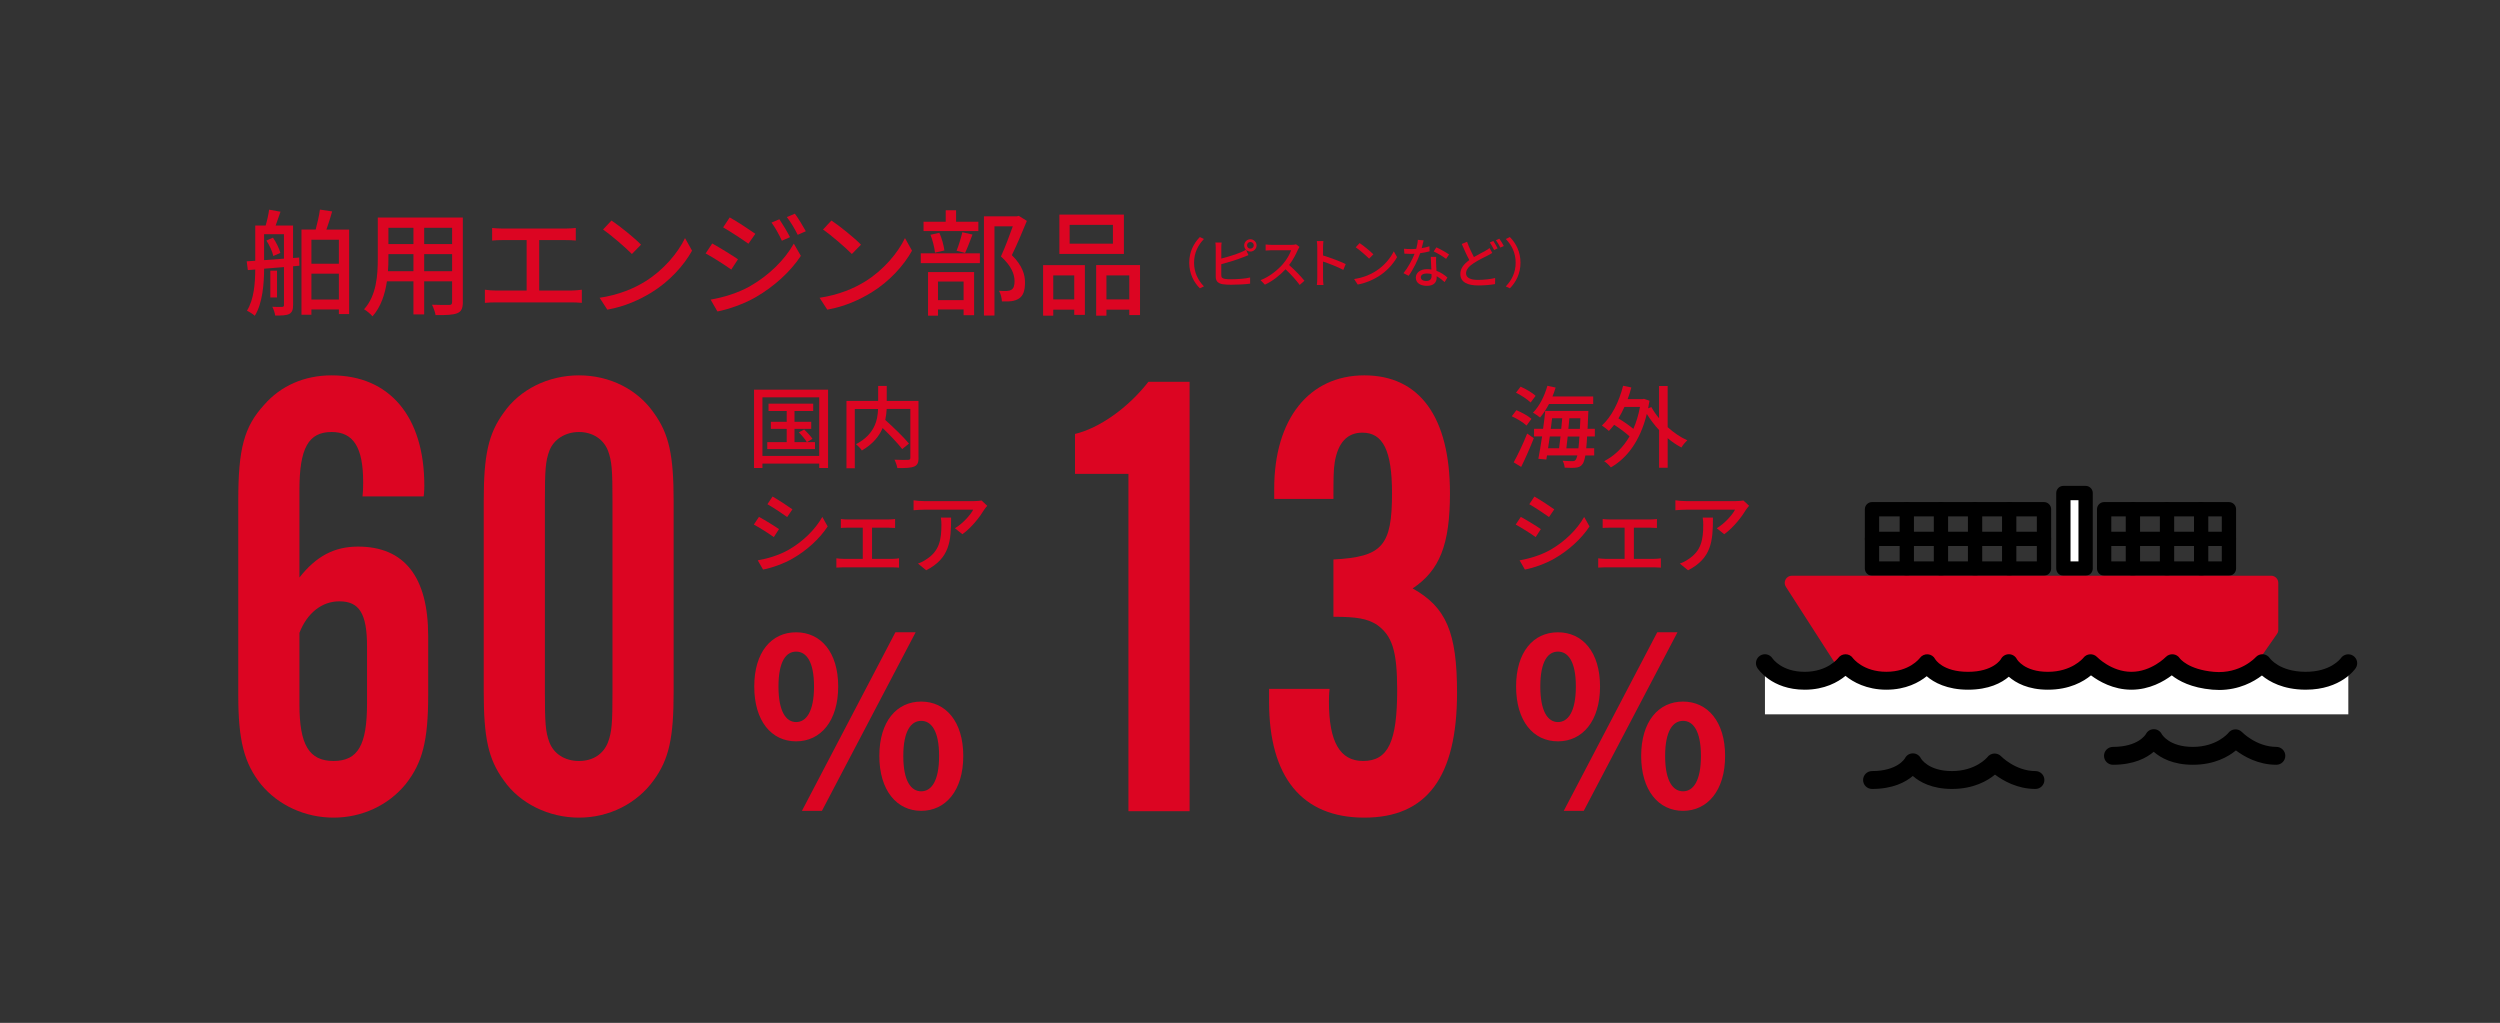 <?xml version="1.0" encoding="UTF-8"?>
<svg id="_レイヤー_2" data-name="レイヤー 2" xmlns="http://www.w3.org/2000/svg" xmlns:xlink="http://www.w3.org/1999/xlink" viewBox="0 0 699 286">
  <rect x="0" y="0" width="699" height="286" fill="#333333" stroke="none"/>
  <defs>
    <style>
      .cls-1 {
        clip-path: url(#clippath);
      }

      .cls-2 {
        fill: none;
      }

      .cls-2, .cls-3, .cls-4, .cls-5 {
        stroke-width: 0px;
      }

      .cls-4 {
        fill: #dc0522;
      }

      .cls-5 {
        fill: #fff;
      }
    </style>
    <clipPath id="clippath">
      <rect class="cls-2" width="699" height="286"/>
    </clipPath>
  </defs>
  <g id="_イラスト" data-name="イラスト">
    <g class="cls-1">
      <g>
        <g>
          <path class="cls-4" d="m101.36,138.79c.18-1.62.18-3.42.18-3.96,0-9.72-2.7-14.04-8.82-14.04-6.48,0-9,4.5-9,16.2v24.48c4.68-5.94,9.72-8.64,16.38-8.64,12.96,0,19.62,8.46,19.62,25.02v16.56c0,12.78-1.62,18.9-6.3,24.84-4.86,5.94-12.24,9.36-20.16,9.36s-15.48-3.42-20.34-9.36c-4.68-5.94-6.3-12.24-6.3-24.84v-54.54c0-14.4,1.62-20.52,7.2-26.64,4.68-5.4,11.34-8.28,18.9-8.28,16.2,0,25.92,11.52,25.92,30.78,0,.36,0,1.8-.18,3.06h-17.1Zm-17.64,58.14c0,11.34,2.7,15.84,9.54,15.84s9.36-4.5,9.36-16.02v-16.02c0-9.18-2.16-12.6-7.74-12.6-4.86,0-9,3.24-11.16,8.82v19.98Z"/>
          <path class="cls-4" d="m188.35,193.33c0,12.96-1.26,18.9-5.58,24.84-4.68,6.48-12.42,10.44-20.88,10.44s-16.56-3.96-21.06-10.44c-4.32-5.94-5.58-11.88-5.58-24.84v-53.1c0-12.96,1.26-18.9,5.58-24.84,4.5-6.48,12.42-10.44,21.06-10.44s16.38,3.96,20.88,10.44c4.32,5.94,5.58,11.88,5.58,24.84v53.1Zm-36,.18c0,8.64.18,11.16,1.26,14.04,1.26,3.24,4.32,5.22,8.28,5.22s6.84-1.98,8.1-5.22c1.08-2.88,1.26-5.4,1.26-14.04v-53.46c0-8.64-.18-11.16-1.26-14.04-1.26-3.24-4.32-5.22-8.1-5.22s-7.02,1.98-8.28,5.22c-1.08,2.88-1.26,5.4-1.26,14.04v53.46Z"/>
        </g>
        <path class="cls-4" d="m210.89,191.94c0-9.62,4.81-15.15,11.7-15.15s11.77,5.53,11.77,15.15-4.88,15.34-11.77,15.34-11.7-5.66-11.7-15.34Zm16.71,0c0-7.08-2.21-9.75-5-9.75s-4.94,2.67-4.94,9.75,2.15,9.95,4.94,9.95,5-2.86,5-9.95Zm22.75-15.15h5.66l-26.2,49.92h-5.59l26.13-49.92Zm-4.49,34.58c0-9.69,4.88-15.21,11.7-15.21s11.77,5.53,11.77,15.21-4.94,15.34-11.77,15.34-11.7-5.72-11.7-15.34Zm16.71,0c0-7.08-2.21-9.82-5-9.82s-5.01,2.73-5.01,9.82,2.21,9.88,5.01,9.88,5-2.8,5-9.88Z"/>
        <g>
          <path class="cls-4" d="m83.72,74.29l-1.77.16v10.84c0,1.29-.26,2.03-1.06,2.49-.84.42-2.03.45-3.94.45-.1-.68-.45-1.81-.81-2.45,1.23.06,2.39.06,2.74.03.39-.03.52-.13.52-.55v-10.58c-1.94.16-3.81.32-5.55.45-.03,4.2-.42,9.65-2.61,13.17-.45-.45-1.55-1.13-2.19-1.42,2-3.23,2.29-7.78,2.32-11.52l-2.07.16-.32-2.45,2.39-.16v-9.84h2.9c.42-1.39.81-3.16.97-4.45l3.19.58c-.45,1.29-.94,2.71-1.36,3.87h4.87v9.07l1.71-.13.06,2.29Zm-9.88-1.55c1.74-.13,3.61-.26,5.55-.42v-6.84h-5.55v7.26Zm2.48-6.29c.9,1.29,1.77,3.07,2.07,4.26l-1.97.87c-.26-1.23-1.06-3-1.94-4.32l1.84-.81Zm1.13,16.72h-1.87v-7.49h1.87v7.49Zm20.17-18.98v23.62h-2.87v-1.29h-7.68v1.48h-2.78v-23.82h3.97c.48-1.74.97-3.94,1.19-5.58l3.42.52c-.48,1.68-1.06,3.55-1.61,5.07h6.36Zm-10.55,2.84v6.71h7.68v-6.71h-7.68Zm7.68,16.72v-7.23h-7.68v7.23h7.68Z"/>
          <path class="cls-4" d="m129.41,84.48c0,1.74-.42,2.65-1.58,3.1-1.19.48-3.07.55-6.04.52-.13-.81-.61-2.13-1-2.9,2.07.1,4.2.06,4.81.06.58,0,.81-.19.81-.81v-5.78h-7.81v9.23h-3v-9.23h-7.42c-.52,3.55-1.68,7.16-4.03,9.78-.45-.58-1.68-1.61-2.36-1.97,3.52-3.91,3.84-9.62,3.84-14.17v-11.49h23.78v23.66Zm-13.81-8.65v-4.78h-7v1.29c0,1.1-.03,2.29-.13,3.49h7.13Zm-7-12.13v4.55h7v-4.55h-7Zm17.81,0h-7.81v4.55h7.81v-4.55Zm0,12.13v-4.78h-7.81v4.78h7.81Z"/>
          <path class="cls-4" d="m159.87,81.23c1.03,0,1.97-.13,2.81-.23v3.68c-.87-.1-2.13-.13-2.81-.13h-21.3c-.94,0-1.97.03-3,.13v-3.68c.97.16,2.07.23,3,.23h8.68v-14.1h-6.81c-.71,0-2.03.03-2.84.13v-3.52c.84.1,2.1.16,2.84.16h17.65c1,0,2.03-.06,2.9-.16v3.52c-.9-.1-1.97-.13-2.9-.13h-7.33v14.1h9.1Z"/>
          <path class="cls-4" d="m180.33,78.74c5.2-3.2,9.23-8.04,11.2-12.17l1.97,3.52c-2.32,4.16-6.29,8.58-11.33,11.68-3.26,2-7.36,3.91-12.36,4.81l-2.16-3.32c5.39-.81,9.58-2.61,12.68-4.52Zm-1.1-10.33l-2.55,2.61c-1.68-1.71-5.68-5.2-8.07-6.84l2.36-2.52c2.29,1.52,6.45,4.87,8.26,6.75Z"/>
          <path class="cls-4" d="m206.33,72.51l-1.87,2.87c-1.68-1.23-5.13-3.42-7.16-4.52l1.84-2.78c2,1.1,5.68,3.36,7.2,4.42Zm3.26,7.58c5.39-3.07,9.78-7.39,12.36-11.97l1.97,3.42c-2.9,4.39-7.39,8.52-12.62,11.55-3.26,1.9-7.78,3.45-10.71,4l-1.9-3.32c3.58-.61,7.52-1.81,10.91-3.68Zm1.61-14.72l-1.94,2.78c-1.65-1.19-5.1-3.45-7.07-4.58l1.84-2.78c2,1.1,5.62,3.49,7.16,4.58Zm9.68.94l-2.26,1c-.87-1.84-1.77-3.52-2.9-5.07l2.19-.94c.84,1.26,2.23,3.52,2.97,5Zm4.42-1.65l-2.26,1c-.9-1.84-1.9-3.45-3.03-4.97l2.23-.94c.9,1.19,2.26,3.42,3.07,4.91Z"/>
          <path class="cls-4" d="m241.83,78.74c5.2-3.2,9.23-8.04,11.2-12.17l1.97,3.52c-2.32,4.16-6.29,8.58-11.33,11.68-3.26,2-7.36,3.91-12.36,4.81l-2.16-3.32c5.39-.81,9.58-2.61,12.68-4.52Zm-1.1-10.33l-2.55,2.61c-1.68-1.71-5.68-5.2-8.07-6.84l2.36-2.52c2.29,1.52,6.45,4.87,8.26,6.75Z"/>
          <path class="cls-4" d="m257.45,70.83h16.52v2.74h-16.52v-2.74Zm16.1-6.23h-15.33v-2.61h6.2v-3.2h2.9v3.2h6.23v2.61Zm-14.07,11.46h12.88v12.07h-2.94v-1.61h-7.16v1.74h-2.78v-12.2Zm1.94-5.42c-.13-1.36-.65-3.45-1.26-5l2.48-.55c.71,1.52,1.23,3.61,1.42,4.94l-2.65.61Zm.84,8.07v5.2h7.16v-5.2h-7.16Zm5.2-8.62c.58-1.39,1.26-3.65,1.61-5.16l2.84.65c-.71,1.81-1.42,3.81-2.07,5.13l-2.39-.61Zm19.65-8.33c-1.26,3.07-2.81,6.78-4.2,9.58,2.97,2.94,3.68,5.45,3.68,7.65s-.48,3.68-1.65,4.45c-.61.42-1.32.65-2.16.77-.74.1-1.74.06-2.65.06-.03-.87-.32-2.13-.81-2.97.84.06,1.61.1,2.19.06.52-.03.94-.13,1.29-.36.65-.39.87-1.23.87-2.39,0-1.87-.84-4.23-3.81-6.91,1.16-2.52,2.42-5.91,3.32-8.42h-5.13v24.95h-2.94v-27.75h9.26l.48-.13,2.23,1.39Z"/>
          <path class="cls-4" d="m291.65,74.13h11.68v13.91h-2.97v-1.45h-5.87v1.68h-2.84v-14.14Zm2.84,2.87v6.71h5.87v-6.71h-5.87Zm19.75-6h-18.04v-11h18.04v11Zm-3.07-8.13h-12.1v5.26h12.1v-5.26Zm7.58,11.26v13.97h-3v-1.52h-6.39v1.68h-2.87v-14.14h12.26Zm-3,9.58v-6.71h-6.39v6.71h6.39Z"/>
          <path class="cls-4" d="m332.51,73.45c0-3.04,1.26-5.44,2.97-7.17l1.14.54c-1.63,1.71-2.76,3.87-2.76,6.63s1.12,4.92,2.76,6.63l-1.14.54c-1.71-1.72-2.97-4.12-2.97-7.17Z"/>
          <path class="cls-4" d="m341.48,72.29c1.77-.44,4.02-1.14,5.47-1.75.48-.2.94-.42,1.42-.72-.3-.31-.49-.73-.49-1.21,0-.94.78-1.72,1.72-1.72s1.74.78,1.74,1.72-.78,1.73-1.74,1.73c-.45,0-.85-.18-1.17-.46l.63,1.45c-.5.2-1.1.47-1.58.63-1.6.65-4.12,1.41-6.01,1.91v3.06c0,.72.31.9,1.02,1.05.45.07,1.15.1,1.88.1,1.57,0,3.93-.17,5.16-.5v1.73c-1.35.19-3.6.3-5.25.3-.93,0-1.83-.04-2.46-.15-1.21-.22-1.9-.83-1.9-2.08v-8.22c0-.34-.03-.96-.1-1.35h1.75c-.06.39-.09.93-.09,1.35v3.15Zm9.07-3.69c0-.51-.42-.94-.95-.94s-.93.43-.93.94.42.93.93.93.95-.42.95-.93Z"/>
          <path class="cls-4" d="m363.33,69.05c-.1.15-.33.53-.44.78-.52,1.23-1.41,2.92-2.46,4.27,1.54,1.32,3.36,3.25,4.29,4.4l-1.33,1.17c-.98-1.35-2.48-3-3.96-4.38-1.6,1.71-3.61,3.31-5.77,4.3l-1.21-1.26c2.43-.93,4.68-2.73,6.16-4.4,1.02-1.14,2.02-2.79,2.39-3.96h-5.5c-.58,0-1.4.08-1.63.09v-1.7c.3.04,1.17.1,1.63.1h5.56c.55,0,1.05-.06,1.3-.15l.98.72Z"/>
          <path class="cls-4" d="m375.59,75.47c-1.59-.86-4.02-1.8-5.67-2.34v4.63c0,.46.04,1.38.12,1.92h-1.85c.08-.53.12-1.33.12-1.92v-8.67c0-.48-.04-1.17-.13-1.68h1.84c-.04.5-.1,1.16-.1,1.68v2.34c1.98.6,4.84,1.67,6.34,2.4l-.67,1.63Z"/>
          <path class="cls-4" d="m384.5,75.91c2.42-1.48,4.29-3.73,5.2-5.65l.92,1.63c-1.08,1.93-2.92,3.99-5.26,5.43-1.52.93-3.42,1.82-5.74,2.24l-1.01-1.54c2.5-.38,4.46-1.21,5.9-2.1Zm-.51-4.8l-1.18,1.21c-.78-.79-2.64-2.41-3.75-3.18l1.09-1.17c1.06.71,3,2.27,3.84,3.13Z"/>
          <path class="cls-4" d="m399.72,70.27c-.73.2-1.65.39-2.64.53-.72,2.08-2.01,4.68-3.23,6.31l-1.44-.73c1.21-1.46,2.46-3.74,3.1-5.42-.36.01-.71.03-1.06.03-.57,0-1.19-.02-1.79-.06l-.1-1.38c.58.06,1.29.09,1.89.09.5,0,1-.01,1.53-.06.23-.83.41-1.74.44-2.52l1.63.15c-.12.51-.31,1.33-.54,2.17.75-.12,1.49-.3,2.16-.51l.04,1.39Zm1.83,1.54c-.04.63-.03,1.14-.02,1.74.02.48.06,1.33.1,2.17,1.27.46,2.33,1.21,3.07,1.88l-.79,1.28c-.58-.53-1.33-1.17-2.22-1.65v.41c0,1.26-.77,2.28-2.71,2.28-1.73,0-3.12-.73-3.12-2.28,0-1.4,1.26-2.38,3.1-2.38.44,0,.84.03,1.25.1-.06-1.17-.14-2.56-.17-3.54h1.5Zm-1.29,4.83c-.42-.12-.88-.18-1.36-.18-.99,0-1.64.43-1.64,1.03,0,.63.51,1.07,1.53,1.07,1.11,0,1.48-.63,1.48-1.39,0-.15,0-.32-.02-.53Zm4.06-4.26c-.83-.67-2.46-1.62-3.46-2.07l.75-1.15c1.06.46,2.82,1.46,3.55,1.99l-.84,1.23Z"/>
          <path class="cls-4" d="m417.26,70.72c-.39.24-.79.45-1.27.71-.98.5-2.52,1.21-3.93,2.14-1.32.86-2.15,1.77-2.15,2.85,0,1.17,1.11,1.84,3.33,1.84,1.57,0,3.57-.21,4.8-.53l-.02,1.7c-1.19.21-2.83.38-4.73.38-2.86,0-4.98-.84-4.98-3.21,0-1.58,1-2.8,2.52-3.88-.69-1.25-1.44-2.91-2.12-4.5l1.48-.62c.57,1.61,1.31,3.12,1.92,4.28,1.22-.72,2.43-1.32,3.19-1.75.48-.27.85-.5,1.19-.78l.75,1.38Zm.27-3.34c.38.55.92,1.48,1.2,2.07l-.98.44c-.3-.62-.79-1.51-1.2-2.1l.98-.41Zm1.69-.63c.41.55.98,1.5,1.25,2.04l-.98.43c-.31-.64-.81-1.51-1.23-2.07l.96-.41Z"/>
          <path class="cls-4" d="m425.13,73.45c0,3.04-1.26,5.45-2.97,7.17l-1.14-.54c1.64-1.71,2.76-3.87,2.76-6.63s-1.12-4.92-2.76-6.63l1.14-.54c1.71,1.72,2.97,4.12,2.97,7.17Z"/>
        </g>
      </g>
      <g>
        <path class="cls-4" d="m231.53,108.95v21.9h-2.48v-1.23h-15.87v1.23h-2.35v-21.9h20.7Zm-2.48,18.52v-16.37h-15.87v16.37h15.87Zm-1.18-3.85v1.93h-13.34v-1.93h5.43v-3.7h-4.43v-1.98h4.43v-3.03h-5.08v-2.05h12.49v2.05h-5.23v3.03h4.68v1.98h-4.68v3.7h3.45c-.45-.78-1.4-1.9-2.23-2.73l1.48-.8c.85.78,1.85,1.9,2.33,2.6l-1.53.93h2.23Z"/>
        <path class="cls-4" d="m256.83,128c0,1.38-.33,2.08-1.25,2.45-.93.4-2.48.43-4.68.43-.1-.65-.48-1.73-.8-2.35,1.63.08,3.33.08,3.8.05.48-.02.63-.15.63-.6v-13.64h-6.61c-.05.98-.18,2-.4,3.08,2.3,2.08,5.18,4.83,6.63,6.61l-1.9,1.53c-1.15-1.53-3.38-3.88-5.46-5.88-.98,2.28-2.73,4.48-5.81,6.28-.3-.5-1.1-1.33-1.65-1.75,5.21-2.75,6.06-6.66,6.18-9.86h-6.51v16.57h-2.33v-18.82h8.86v-4.2h2.4v4.2h8.88v15.92Z"/>
        <path class="cls-4" d="m217.81,147.94l-1.45,2.23c-1.33-.95-3.98-2.65-5.58-3.5l1.43-2.15c1.58.85,4.43,2.6,5.61,3.43Zm2.53,5.88c4.18-2.38,7.56-5.73,9.58-9.28l1.5,2.65c-2.23,3.4-5.71,6.61-9.76,8.96-2.53,1.48-6.03,2.68-8.31,3.1l-1.48-2.58c2.78-.48,5.83-1.4,8.46-2.85Zm1.23-11.41l-1.48,2.15c-1.28-.93-3.95-2.7-5.51-3.58l1.43-2.15c1.55.88,4.38,2.73,5.56,3.58Z"/>
        <path class="cls-4" d="m249.59,156.25c.65,0,1.28-.08,1.78-.15v2.6c-.53-.05-1.35-.08-1.78-.08h-13.84c-.58,0-1.25.03-1.9.08v-2.6c.63.08,1.33.15,1.9.15h5.48v-8.71h-4.28c-.48,0-1.33.02-1.85.08v-2.5c.55.08,1.38.12,1.83.12h11.49c.63,0,1.3-.05,1.85-.12v2.5c-.58-.05-1.28-.08-1.85-.08h-4.6v8.71h5.78Z"/>
        <path class="cls-4" d="m276.04,141.41c-.23.28-.63.75-.83,1.05-1.08,1.83-3.45,5-6.13,6.91l-2.08-1.68c2.18-1.28,4.38-3.75,5.1-5.18h-13.74c-.98,0-1.85.08-2.93.15v-2.78c.93.13,1.95.23,2.93.23h13.99c.58,0,1.7-.08,2.1-.17l1.58,1.48Zm-10.11,3.33c0,6.53-.38,11.34-6.96,14.71l-2.3-1.88c.73-.25,1.6-.65,2.4-1.23,3.58-2.3,4.15-5.46,4.15-9.61,0-.68-.03-1.28-.15-2h2.85Z"/>
      </g>
      <g>
        <path class="cls-4" d="m332.61,226.81h-17.1v-94.32h-14.94v-11.16c6.84-1.62,14.94-7.38,20.52-14.58h11.52v120.05Z"/>
        <path class="cls-4" d="m372.83,156.43c13.68-.72,16.38-3.78,16.38-18.54,0-11.88-2.52-16.92-8.28-16.92-4.32,0-6.84,2.88-7.74,8.28-.36,2.16-.36,4.86-.36,10.26h-16.56v-2.88c0-19.44,9.72-31.68,25.2-31.68s23.94,11.7,23.94,32.94c0,14.4-2.88,21.6-10.44,26.64,9.36,5.22,12.42,12.24,12.42,29.16,0,23.58-8.46,34.92-25.92,34.92s-26.64-11.34-26.64-32.4v-3.6h16.92c-.18,1.62-.18,3.06-.18,3.6,0,11.16,3.06,16.56,9.54,16.56,7.02,0,9.54-5.4,9.54-19.8,0-11.16-1.44-15.3-5.76-18.36-2.7-1.62-5.4-2.16-12.06-2.16v-16.02Z"/>
      </g>
      <path class="cls-4" d="m423.9,191.94c0-9.62,4.81-15.15,11.7-15.15s11.77,5.53,11.77,15.15-4.88,15.34-11.77,15.34-11.7-5.66-11.7-15.34Zm16.71,0c0-7.08-2.21-9.75-5-9.75s-4.94,2.67-4.94,9.75,2.15,9.95,4.94,9.95,5-2.86,5-9.95Zm22.75-15.15h5.66l-26.2,49.92h-5.59l26.13-49.92Zm-4.49,34.58c0-9.69,4.88-15.21,11.7-15.21s11.77,5.53,11.77,15.21-4.94,15.34-11.77,15.34-11.7-5.72-11.7-15.34Zm16.71,0c0-7.08-2.21-9.82-5-9.82s-5.01,2.73-5.01,9.82,2.21,9.88,5.01,9.88,5-2.8,5-9.88Z"/>
      <g>
        <path class="cls-4" d="m426.82,118.99c-.85-.83-2.65-1.93-4.13-2.6l1.3-1.7c1.45.6,3.3,1.6,4.2,2.43l-1.38,1.88Zm-3.6,10.29c1.1-1.98,2.65-5.18,3.78-8.06l1.85,1.3c-1.03,2.65-2.35,5.66-3.53,8.03l-2.1-1.28Zm4.73-16.74c-.83-.85-2.63-2.03-4.08-2.75l1.3-1.68c1.45.65,3.3,1.7,4.18,2.58l-1.4,1.85Zm5.15.42c-.75,1.45-1.63,2.75-2.5,3.78-.45-.4-1.43-1.05-1.98-1.35,1.78-1.8,3.23-4.63,4.03-7.53l2.3.5c-.25.85-.55,1.68-.88,2.5h11.39v2.1h-12.36Zm10.66,9.08c-.08,1.3-.15,2.38-.25,3.3h2.23v2h-2.48c-.23,1.3-.48,2.03-.8,2.43-.5.7-1.05.88-1.83.98-.73.1-1.95.08-3.15,0-.03-.55-.25-1.4-.58-1.93,1.2.1,2.25.12,2.75.12.4,0,.68-.08.9-.38.17-.2.33-.6.48-1.23h-8.48l-.2,1.15-2.23-.2c.33-1.68.7-3.9,1.05-6.26h-2.25v-2.13h2.53c.25-1.75.45-3.48.6-5h12.06s-.02.75-.05,1.03c-.05,1.48-.12,2.8-.17,3.98h2.03v2.13h-2.15Zm-10.44,0c-.15,1.15-.33,2.25-.48,3.3h3.08c.12-.98.25-2.13.4-3.3h-3Zm.65-5.1c-.13.98-.25,1.98-.38,2.98h2.93c.1-1.03.2-2.03.28-2.98h-2.83Zm7.36,8.41c.1-.88.2-1.98.28-3.3h-3.28c-.12,1.2-.25,2.33-.38,3.3h3.38Zm.4-5.43c.05-.9.1-1.9.15-2.98h-3.08c-.08.95-.18,1.98-.28,2.98h3.2Z"/>
        <path class="cls-4" d="m466.28,119.44c1.7,1.53,3.6,2.83,5.5,3.68-.53.45-1.3,1.35-1.65,2-1.33-.68-2.63-1.58-3.85-2.6v8.26h-2.4v-10.54c-1.3-1.38-2.45-2.93-3.43-4.5-1.85,7.48-5.48,12.34-10.06,14.94-.4-.53-1.3-1.4-1.88-1.73,2.88-1.5,5.28-3.78,7.11-6.93-1.08-1.03-2.75-2.25-4.3-3.25-.48.62-.98,1.2-1.48,1.73-.43-.4-1.4-1.18-1.95-1.53,2.75-2.5,4.8-6.63,5.93-11.11l2.3.48c-.3,1.13-.63,2.2-1.03,3.25h4.13l.43-.08,1.55.53c-.12.73-.25,1.45-.38,2.13l.9-.35c.58,1.05,1.3,2.1,2.15,3.13v-9.03h2.4v11.54Zm-12.09-5.66c-.5,1.15-1.08,2.23-1.68,3.2,1.45.88,3.05,1.98,4.18,2.93.8-1.8,1.43-3.85,1.85-6.13h-4.35Z"/>
        <path class="cls-4" d="m430.82,147.94l-1.45,2.23c-1.33-.95-3.98-2.65-5.58-3.5l1.43-2.15c1.58.85,4.43,2.6,5.61,3.43Zm2.53,5.88c4.18-2.38,7.56-5.73,9.58-9.28l1.5,2.65c-2.23,3.4-5.71,6.61-9.76,8.96-2.53,1.48-6.03,2.68-8.31,3.1l-1.48-2.58c2.78-.48,5.83-1.4,8.46-2.85Zm1.23-11.41l-1.48,2.15c-1.28-.93-3.95-2.7-5.51-3.58l1.43-2.15c1.55.88,4.38,2.73,5.56,3.58Z"/>
        <path class="cls-4" d="m462.6,156.25c.65,0,1.28-.08,1.78-.15v2.6c-.53-.05-1.35-.08-1.78-.08h-13.84c-.58,0-1.25.03-1.9.08v-2.6c.63.08,1.33.15,1.9.15h5.48v-8.71h-4.28c-.48,0-1.33.02-1.85.08v-2.5c.55.08,1.38.12,1.83.12h11.49c.63,0,1.3-.05,1.85-.12v2.5c-.58-.05-1.28-.08-1.85-.08h-4.6v8.71h5.78Z"/>
        <path class="cls-4" d="m489.05,141.41c-.23.28-.63.75-.83,1.05-1.08,1.83-3.45,5-6.13,6.91l-2.08-1.68c2.18-1.28,4.38-3.75,5.1-5.18h-13.74c-.98,0-1.85.08-2.93.15v-2.78c.93.13,1.95.23,2.93.23h13.99c.58,0,1.7-.08,2.1-.17l1.58,1.48Zm-10.11,3.33c0,6.53-.38,11.34-6.96,14.71l-2.3-1.88c.73-.25,1.6-.65,2.4-1.23,3.58-2.3,4.15-5.46,4.15-9.61,0-.68-.03-1.28-.15-2h2.85Z"/>
      </g>
      <g>
        <path class="cls-3" d="m571.5,160.97h-48.09c-1.1,0-2-.9-2-2v-16.59c0-1.1.9-2,2-2h48.09c1.1,0,2,.9,2,2v16.59c0,1.1-.9,2-2,2Zm-46.09-4h44.09v-12.59h-44.09v12.59Z"/>
        <path class="cls-3" d="m623.21,160.97h-34.89c-1.1,0-2-.9-2-2v-16.59c0-1.1.9-2,2-2h34.89c1.1,0,2,.9,2,2v16.59c0,1.1-.9,2-2,2Zm-32.89-4h30.89v-12.59h-30.89v12.59Z"/>
        <g>
          <rect class="cls-5" x="576.92" y="137.85" width="6.22" height="21.12"/>
          <path class="cls-3" d="m583.14,160.97h-6.22c-1.1,0-2-.9-2-2v-21.12c0-1.1.9-2,2-2h6.22c1.1,0,2,.9,2,2v21.12c0,1.1-.9,2-2,2Zm-4.22-4h2.22v-17.12h-2.22v17.12Z"/>
        </g>
        <path class="cls-3" d="m571.5,152.67h-48.09c-1.1,0-2-.9-2-2s.9-2,2-2h48.09c1.1,0,2,.9,2,2s-.9,2-2,2Z"/>
        <path class="cls-3" d="m623.21,152.67h-34.61c-1.1,0-2-.9-2-2s.9-2,2-2h34.61c1.1,0,2,.9,2,2s-.9,2-2,2Z"/>
        <path class="cls-3" d="m569.1,220.59c-5.08,0-9.07-2.33-11.3-4.01-2.1,1.74-6,4.01-12.05,4.01-5.55,0-8.98-1.92-10.93-3.63-2.01,1.72-5.57,3.63-11.4,3.63-1.38,0-2.5-1.12-2.5-2.5s1.12-2.5,2.5-2.5c7.1,0,9.13-3.45,9.22-3.6.43-.84,1.27-1.35,2.22-1.35h0c.94,0,1.79.55,2.22,1.4.06.1,2.06,3.55,8.68,3.55s9.79-3.73,9.91-3.89c.44-.59,1.13-.97,1.87-1.01.73-.04,1.46.23,1.97.77.03.03,4.03,4.13,9.6,4.13,1.38,0,2.5,1.12,2.5,2.5s-1.12,2.5-2.5,2.5Z"/>
        <path class="cls-3" d="m636.46,213.83c-5.08,0-9.07-2.33-11.3-4.01-2.1,1.74-6,4.01-12.05,4.01-5.55,0-8.98-1.92-10.93-3.63-2.01,1.72-5.57,3.63-11.4,3.63-1.38,0-2.5-1.12-2.5-2.5s1.12-2.5,2.5-2.5c7.1,0,9.13-3.45,9.22-3.6.43-.84,1.27-1.35,2.22-1.35h0c.94,0,1.79.55,2.22,1.4.06.1,2.06,3.55,8.68,3.55s9.79-3.73,9.91-3.89c.44-.59,1.13-.97,1.87-1.01.73-.04,1.46.23,1.97.77.03.03,4.03,4.13,9.6,4.13,1.38,0,2.5,1.12,2.5,2.5s-1.12,2.5-2.5,2.5Z"/>
        <path class="cls-3" d="m533.14,160.97c-1.1,0-2-.9-2-2v-16.59c0-1.1.9-2,2-2s2,.9,2,2v16.59c0,1.1-.9,2-2,2Z"/>
        <path class="cls-3" d="m542.69,160.97c-1.1,0-2-.9-2-2v-16.59c0-1.1.9-2,2-2s2,.9,2,2v16.59c0,1.1-.9,2-2,2Z"/>
        <path class="cls-3" d="m552.23,160.97c-1.1,0-2-.9-2-2v-16.59c0-1.1.9-2,2-2s2,.9,2,2v16.59c0,1.1-.9,2-2,2Z"/>
        <path class="cls-3" d="m561.77,160.97c-1.1,0-2-.9-2-2v-16.59c0-1.1.9-2,2-2s2,.9,2,2v16.59c0,1.1-.9,2-2,2Z"/>
        <path class="cls-3" d="m596.36,160.97c-1.1,0-2-.9-2-2v-16.59c0-1.1.9-2,2-2s2,.9,2,2v16.59c0,1.1-.9,2-2,2Z"/>
        <path class="cls-3" d="m605.9,160.97c-1.1,0-2-.9-2-2v-16.59c0-1.1.9-2,2-2s2,.9,2,2v16.59c0,1.1-.9,2-2,2Z"/>
        <path class="cls-3" d="m615.44,160.97c-1.1,0-2-.9-2-2v-16.59c0-1.1.9-2,2-2s2,.9,2,2v16.59c0,1.1-.9,2-2,2Z"/>
        <g>
          <polygon class="cls-4" points="626.18 188.77 517.59 188.77 501 162.97 635 162.97 635 176.09 626.18 188.77"/>
          <path class="cls-4" d="m626.18,190.77h-108.59c-.68,0-1.31-.35-1.68-.92l-16.59-25.8c-.4-.62-.42-1.4-.07-2.04.35-.64,1.02-1.04,1.76-1.04h134c1.1,0,2,.9,2,2v13.13c0,.41-.12.81-.36,1.14l-8.82,12.68c-.37.54-.99.86-1.64.86Zm-107.5-4h106.45l7.87-11.3v-10.5h-128.34l14.02,21.8Z"/>
        </g>
        <path class="cls-5" d="m656.57,185.41s-3.29,4.99-12.06,4.92c-8.77-.07-11.95-4.92-11.95-4.92,0,0-5.04,5.69-13.77,4.92-8.73-.78-11.42-4.92-11.42-4.92,0,0-4.63,4.92-11.42,4.92s-11.42-4.92-11.42-4.92c0,0-3.51,4.92-11.93,4.92s-10.91-4.92-10.91-4.92c0,0-2.49,4.92-11.42,4.92s-11.42-4.92-11.42-4.92c0,0-3.45,4.92-11.42,4.92s-11.42-4.92-11.42-4.92c0,0-3.42,4.92-11.42,4.92s-11.11-4.92-11.11-4.92v14.32h163.11v-14.32Z"/>
        <path class="cls-3" d="m620.42,192.91c-.6,0-1.22-.03-1.86-.08-5.88-.52-9.4-2.45-11.33-4-2.23,1.68-6.22,4.01-11.29,4.01s-9.07-2.33-11.3-4.01c-2.1,1.74-6,4.01-12.05,4.01-5.55,0-8.98-1.92-10.93-3.63-2.01,1.72-5.57,3.63-11.4,3.63s-9.57-2.02-11.55-3.77c-2.11,1.7-5.79,3.77-11.29,3.77s-9.33-2.15-11.42-3.87c-2.08,1.72-5.8,3.87-11.42,3.87-9.27,0-13.07-5.83-13.23-6.08-.74-1.17-.39-2.71.78-3.45,1.16-.73,2.69-.4,3.44.75.14.21,2.66,3.78,9.02,3.78s9.27-3.71,9.38-3.87c.48-.65,1.22-1.04,2.05-1.04.81,0,1.57.39,2.03,1.05.1.14,2.91,3.85,9.37,3.85s9.27-3.72,9.39-3.87c.52-.7,1.37-1.09,2.23-1.02.87.07,1.64.58,2.03,1.35.06.1,2.09,3.55,9.19,3.55s9.17-3.51,9.19-3.55c.43-.84,1.29-1.37,2.23-1.37h0c.94,0,1.8.53,2.23,1.37.06.1,2.06,3.55,8.68,3.55s9.79-3.73,9.91-3.89c.44-.59,1.13-.97,1.87-1.01s1.46.23,1.97.77c.03.03,4.03,4.13,9.6,4.13s9.57-4.1,9.61-4.14c.53-.55,1.29-.83,2.04-.76.76.07,1.45.48,1.87,1.12.06.08,2.34,3.15,9.55,3.79,7.39.66,11.64-4.04,11.68-4.08.52-.58,1.27-.89,2.05-.84.78.06,1.48.47,1.91,1.12.09.12,2.71,3.73,9.88,3.79,7.12.06,9.86-3.66,9.98-3.82.79-1.12,2.33-1.41,3.46-.65,1.13.77,1.44,2.29.69,3.43-.16.25-4.1,6.04-13.96,6.04-.07,0-.14,0-.21,0-6.16-.05-9.99-2.24-12.06-3.97-2.26,1.72-6.36,4.05-12.01,4.05Z"/>
      </g>
    </g>
  </g>
</svg>
